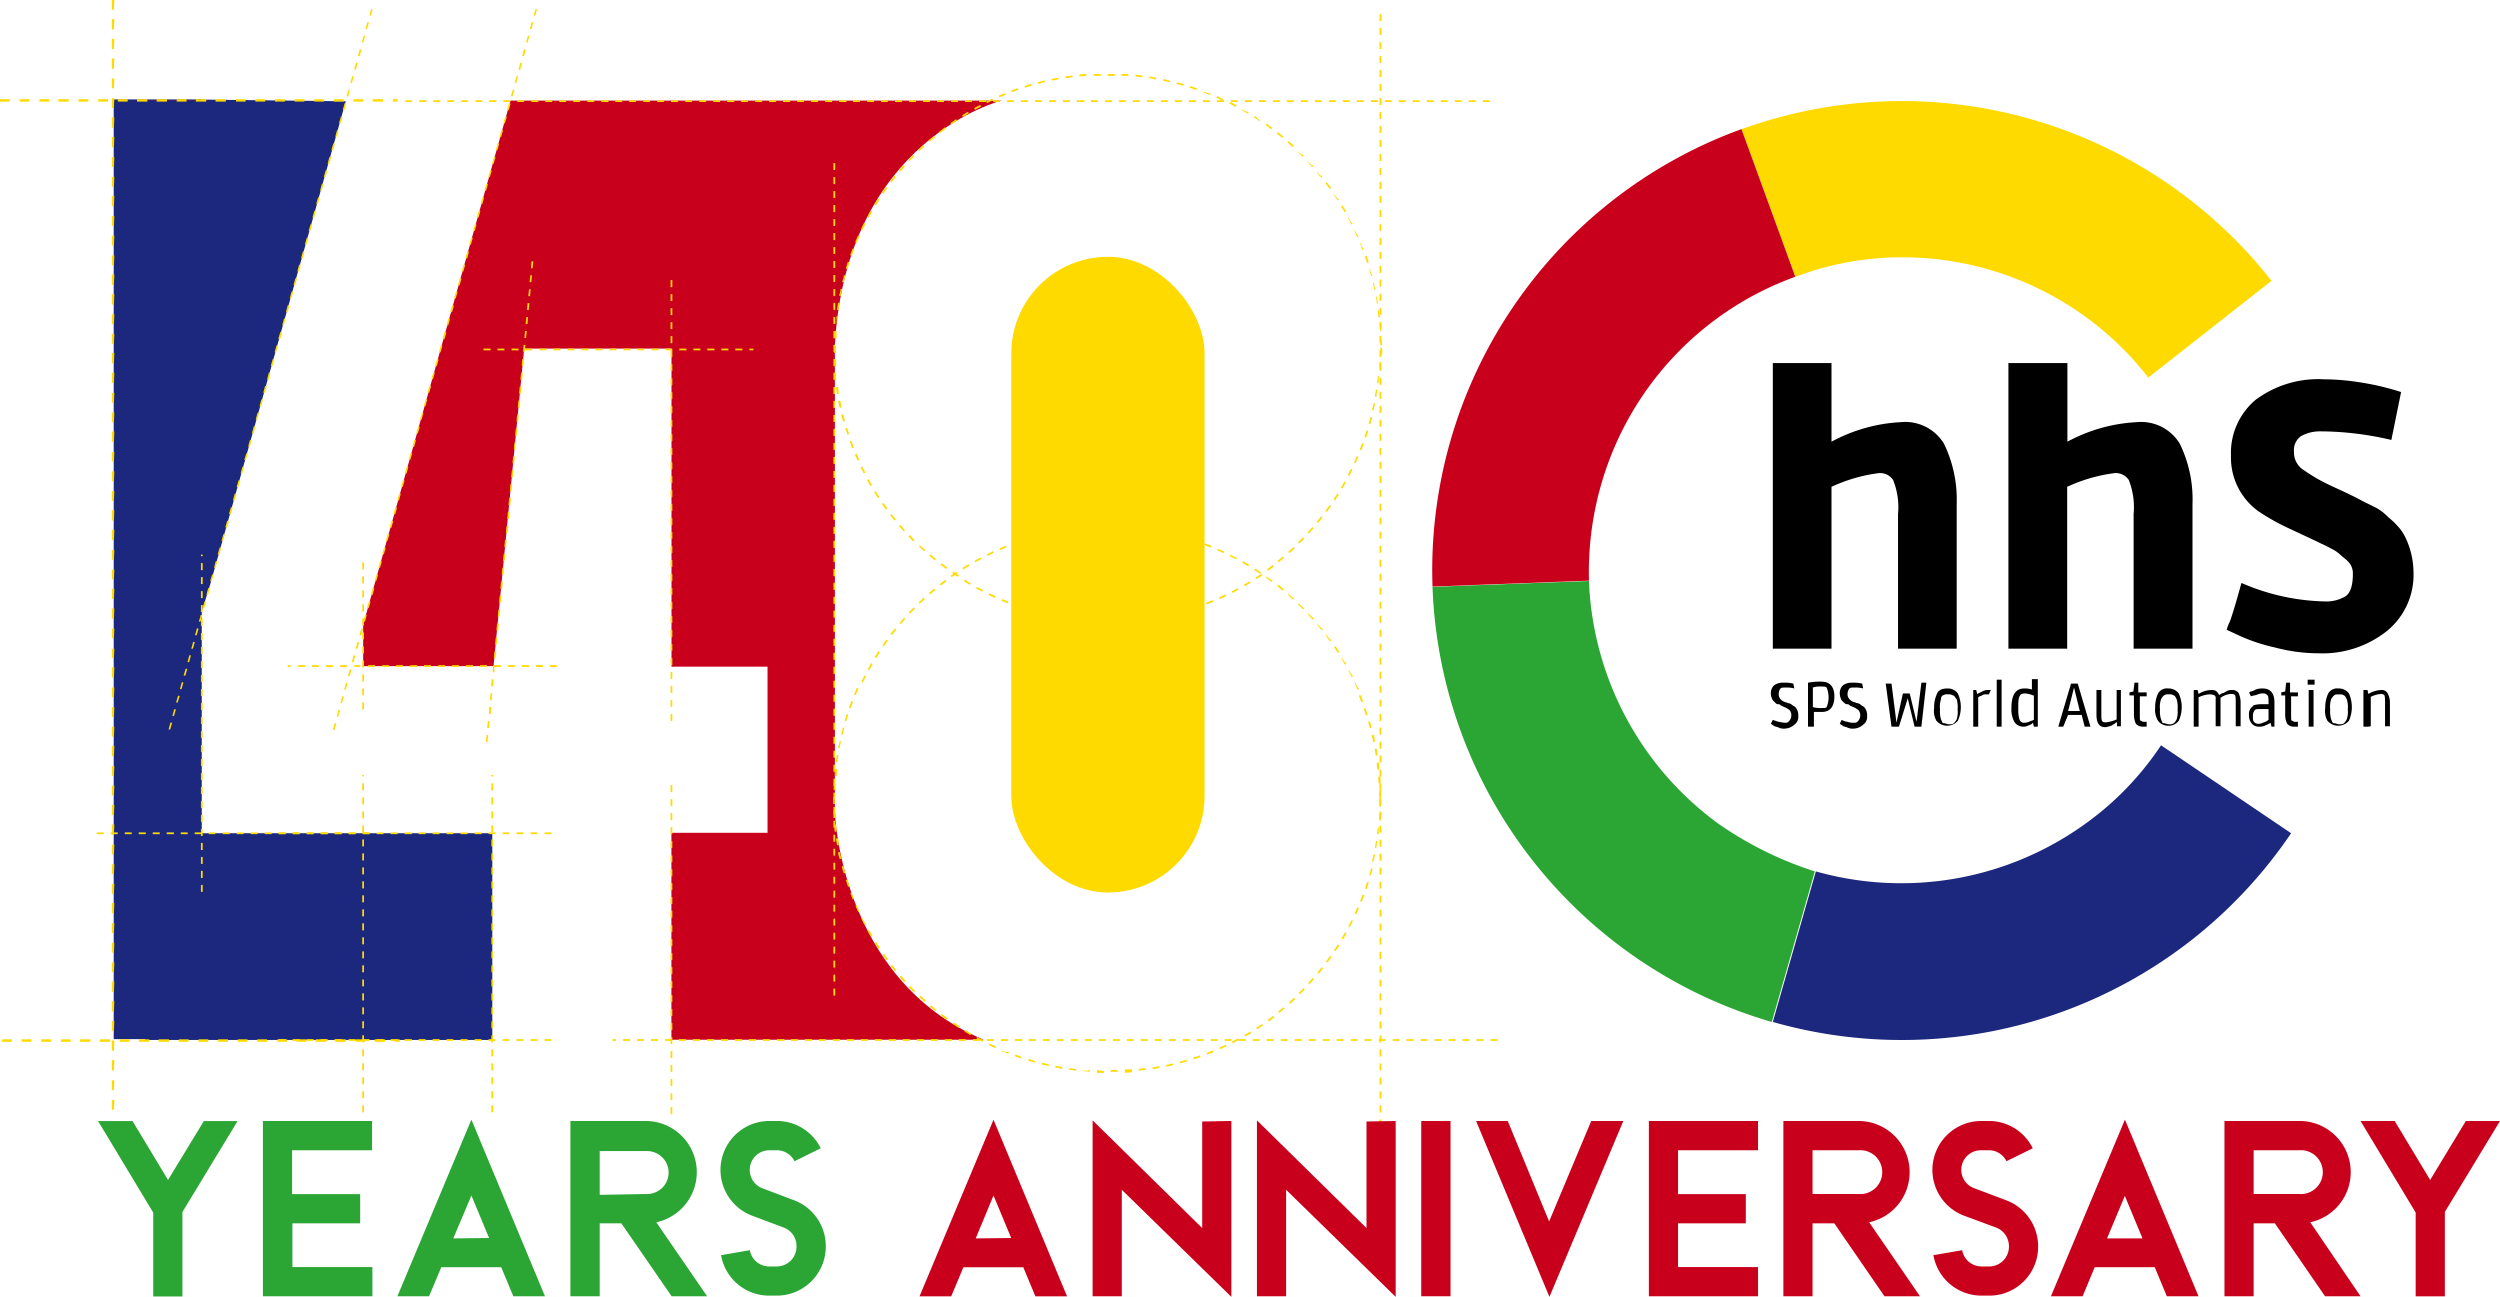 <svg id="Layer_1" data-name="Layer 1" xmlns="http://www.w3.org/2000/svg" viewBox="0 0 241.62 125.38"><defs><style>.cls-1{fill:#ffda00;}.cls-2{fill:#1c287e;}.cls-3{fill:#2ba534;}.cls-4{fill:#c9001b;}</style></defs><title>40 Years Anniversary Logo</title><path class="cls-1" d="M338,147.18a30.11,30.11,0,0,1,23.82,11.62l11.91-9.35A45.45,45.45,0,0,0,322.5,134.8l5.2,14.27A28.87,28.87,0,0,1,338,147.18Z" transform="translate(-154.19 -122.31)"/><path class="cls-2" d="M363.05,194.34a29.16,29.16,0,0,1-7.28,7.56,30.4,30.4,0,0,1-26.08,4.63l-4.16,14.55a45.41,45.41,0,0,0,50.09-18.24Z" transform="translate(-154.19 -122.31)"/><path class="cls-3" d="M320.24,201.9a30.49,30.49,0,0,1-12.48-23.44l-15.12.57a45.49,45.49,0,0,0,32.79,42.05l4.16-14.55A34.84,34.84,0,0,1,320.24,201.9Z" transform="translate(-154.19 -122.31)"/><path class="cls-4" d="M309.27,168.06a30.17,30.17,0,0,1,18.43-19l-5.2-14.27A45.36,45.36,0,0,0,292.64,179l15.12-.57A30.71,30.71,0,0,1,309.27,168.06Z" transform="translate(-154.19 -122.31)"/><path d="M325.53,185v-27.6h5.67V165a15.75,15.75,0,0,1,6.71-1.89,4.38,4.38,0,0,1,4.16,2.08,12.38,12.38,0,0,1,1.23,5.86V185h-5.67V172a7,7,0,0,0-.48-3.31,1.52,1.52,0,0,0-1.32-.66,15.44,15.44,0,0,0-4.63,1.33V185Z" transform="translate(-154.19 -122.31)"/><path d="M348.3,185v-27.6H354V165a15.75,15.75,0,0,1,6.71-1.89,4.37,4.37,0,0,1,4.15,2.08,12.26,12.26,0,0,1,1.23,5.86V185H360.4V172a7.22,7.22,0,0,0-.47-3.31,1.54,1.54,0,0,0-1.32-.66,15.44,15.44,0,0,0-4.63,1.33V185Z" transform="translate(-154.19 -122.31)"/><path d="M378.45,164a3.77,3.77,0,0,0-1.89.47,1.67,1.67,0,0,0-.66,1.51,2,2,0,0,0,1,1.8,15.69,15.69,0,0,0,2.07,1.23c.76.38,1.42.66,2,.94s1,.48,1.32.66.76.38,1.33.67a4.36,4.36,0,0,1,1.22.85c.29.28.67.56,1,.94a4.55,4.55,0,0,1,.85,1.23,7.93,7.93,0,0,1,.76,3.31,7,7,0,0,1-2.55,5.67,10,10,0,0,1-6.62,2.17,16.4,16.4,0,0,1-4.25-.57,16.83,16.83,0,0,1-3.4-1.13l-1.23-.57a3.4,3.4,0,0,1,.28-.75c.19-.47.57-1.7,1.14-3.78a21.19,21.19,0,0,0,8.22,1.79,3.63,3.63,0,0,0,1.79-.47c.48-.28.76-1,.76-2.17a1.64,1.64,0,0,0-.47-1.23c-.29-.29-.57-.47-.76-.66a3.28,3.28,0,0,0-.85-.57,8.17,8.17,0,0,0-.94-.47c-.57-.29-1.61-.76-3-1.42a20.58,20.58,0,0,1-3.21-1.8,6.39,6.39,0,0,1-2.55-5.29,6.69,6.69,0,0,1,2.36-5.39,10.08,10.08,0,0,1,6.62-2,22.31,22.31,0,0,1,3.4.28,25.26,25.26,0,0,1,4.06.95l-.94,4.63A30.3,30.3,0,0,0,378.45,164Z" transform="translate(-154.19 -122.31)"/><path d="M325.34,192.26l.19-.38a3.6,3.6,0,0,0,1.13.28c.19,0,.29,0,.38-.09s.28-.29.28-.66a.77.77,0,0,0-.18-.48,2.25,2.25,0,0,0-.48-.28c-.19-.09-.28-.09-.38-.19s-.18-.09-.28-.09-.19-.1-.28-.19l-.19-.19a1.32,1.32,0,0,1-.19-.66,1.07,1.07,0,0,1,.28-.76,1.42,1.42,0,0,1,.95-.28,3.33,3.33,0,0,1,.94.09l.1.47a2.77,2.77,0,0,0-.85-.09c-.29,0-.38,0-.48.09s-.18.29-.18.57a.72.72,0,0,0,.18.47,1,1,0,0,0,.48.29c.09,0,.19.09.28.09s.28.1.38.19.19.1.28.19a1.15,1.15,0,0,1,.29.85.93.93,0,0,1-.38.85,1.45,1.45,0,0,1-.95.38,1.1,1.1,0,0,1-.56-.1c-.19-.09-.38-.09-.48-.18Z" transform="translate(-154.19 -122.31)"/><path d="M329.4,192.54h-.47v-4.25a6.33,6.33,0,0,1,1.32-.1c.76,0,1.23.47,1.23,1.42s-.38,1.51-1.23,1.51h-.75v1.42Zm0-1.89a2.77,2.77,0,0,0,.85.09c.29,0,.38,0,.48-.09a2.45,2.45,0,0,0,0-1.89c-.1-.1-.29-.1-.57-.1a2,2,0,0,0-.76.1Z" transform="translate(-154.19 -122.31)"/><path d="M332,192.26l.18-.38a1.42,1.42,0,0,0,.57.19,1.47,1.47,0,0,0,.57.09c.19,0,.28,0,.38-.09s.28-.29.28-.66a.73.73,0,0,0-.19-.48,1.93,1.93,0,0,0-.47-.28c-.19-.09-.29-.09-.38-.19s-.19-.09-.28-.09-.19-.1-.29-.19l-.19-.19a1.43,1.43,0,0,1-.18-.66,1.07,1.07,0,0,1,.28-.76,1.41,1.41,0,0,1,.94-.28,3.37,3.37,0,0,1,.95.09l.09.47a2.71,2.71,0,0,0-.85-.09c-.28,0-.38,0-.47.09s-.19.29-.19.57a.73.73,0,0,0,.19.47,1,1,0,0,0,.47.29c.1,0,.19.09.29.09s.28.1.37.19.19.1.29.19a1.15,1.15,0,0,1,.28.85.91.91,0,0,1-.38.85,1.42,1.42,0,0,1-.94.38,1.15,1.15,0,0,1-.57-.1c-.19-.09-.38-.09-.47-.18Z" transform="translate(-154.19 -122.31)"/><path d="M338.1,189.33h.66l.66,2.74h0l.47-3.78h.48l-.48,4.25h-.66l-.66-2.74h0l-.85,2.74H337l-.56-4.16H337l.48,3.78h0Z" transform="translate(-154.19 -122.31)"/><path d="M341.12,190.74a3.1,3.1,0,0,1,.29-1.41c.18-.38.56-.48,1-.48a1.18,1.18,0,0,1,1,.48,3.15,3.15,0,0,1,0,2.64,1.36,1.36,0,0,1-2.07,0A1.92,1.92,0,0,1,341.12,190.74Zm1.8-1.22a.69.69,0,0,0-.47-.1.7.7,0,0,0-.48.1c-.09,0-.19.18-.19.37a2.52,2.52,0,0,0-.09,1,2.72,2.72,0,0,0,.09.94c.1.19.1.38.29.38s.28.1.47.1.38,0,.47-.1a1.25,1.25,0,0,0,.29-.38,2.46,2.46,0,0,0,.09-.94,2.82,2.82,0,0,0-.09-1C343.11,189.7,343.11,189.52,342.92,189.52Z" transform="translate(-154.19 -122.31)"/><path d="M346.41,189.42h-.28a.56.56,0,0,0-.38.1c-.19.09-.28.09-.37.18v2.84h-.48V189h.29l.09.38h0l.57-.28a1,1,0,0,1,.47-.1h.28Z" transform="translate(-154.19 -122.31)"/><path d="M347.64,192.54h-.47V188h.47Z" transform="translate(-154.19 -122.31)"/><path d="M351.14,188v4.54h-.38l-.09-.38h0l-.1.1c-.09.09-.19.09-.38.19a1,1,0,0,1-.47.09,1,1,0,0,1-.85-.47,2.53,2.53,0,0,1-.28-1.33c0-1.22.38-1.89,1.23-1.89a2.18,2.18,0,0,1,.75.1v-1h.57Zm-.47,1.52a2.18,2.18,0,0,0-.76-.19c-.28,0-.47.09-.47.19-.19.18-.19.66-.19,1.32s.09,1.13.28,1.23a.37.37,0,0,0,.29.09,1.08,1.08,0,0,0,.47-.09c.19-.1.28-.1.47-.19v-2.36Z" transform="translate(-154.19 -122.31)"/><path d="M353.6,192.54h-.48l1.23-4.16H355l1.23,4.16h-.56l-.29-1.13h-1.32Zm1.6-1.51-.56-2.27h0l-.57,2.27Z" transform="translate(-154.19 -122.31)"/><path d="M358.7,189h.47v3.5h-.38v-.38h0a.27.27,0,0,0-.18.1c-.1.09-.19.09-.29.19a2.45,2.45,0,0,1-.66.18c-.57,0-.85-.37-.85-1.22V189h.47v2.18c0,.47,0,.75.1.85s.19.09.38.09a3.37,3.37,0,0,0,1-.28V189Z" transform="translate(-154.19 -122.31)"/><path d="M361,189.23h.66v.38H361v1.8c0,.37,0,.56.09.56s.1.1.29.1h.28v.47h-.38a.85.85,0,0,1-.66-.28,2.13,2.13,0,0,1-.19-.95v-1.79H360v-.29l.38-.09.1-.85h.37v.94Z" transform="translate(-154.19 -122.31)"/><path d="M362.48,190.74a3.25,3.25,0,0,1,.28-1.41,1,1,0,0,1,1-.48,1.2,1.2,0,0,1,1,.48,3.15,3.15,0,0,1,0,2.64,1.2,1.2,0,0,1-1,.48,1.21,1.21,0,0,1-1-.48A2,2,0,0,1,362.48,190.74Zm1.8-1.22a.7.7,0,0,0-.48-.1.68.68,0,0,0-.47.1,1.18,1.18,0,0,0-.28.37,2.28,2.28,0,0,0-.1,1,2.47,2.47,0,0,0,.1.94c.09.19.09.38.28.38s.28.1.47.1a.7.7,0,0,0,.48-.1,1.24,1.24,0,0,0,.28-.38,2.46,2.46,0,0,0,.09-.94,2.82,2.82,0,0,0-.09-1C364.47,189.7,364.37,189.52,364.28,189.52Z" transform="translate(-154.19 -122.31)"/><path d="M367.68,189.42a3,3,0,0,0-1,.28v2.84h-.47V189h.37l.1.38h0a2.32,2.32,0,0,1,1.23-.38.8.8,0,0,1,.47.1,1.24,1.24,0,0,1,.28.38c.19-.1.29-.19.38-.19s.19-.1.38-.19a.8.8,0,0,1,.47-.1.72.72,0,0,1,.66.29,2.25,2.25,0,0,1,.19.94v2.27h-.47v-2.17c0-.48,0-.76-.09-.85s-.19-.1-.38-.1a1.78,1.78,0,0,0-1,.38v2.74h-.47V189.8a.32.32,0,0,0-.1-.28A1.2,1.2,0,0,0,367.68,189.42Z" transform="translate(-154.19 -122.31)"/><path d="M372.78,190.37h.66c0-.48,0-.76-.09-.85a.49.49,0,0,0-.38-.19,1.26,1.26,0,0,0-.57.09c-.19.1-.47.1-.66.19l-.19-.38c.1,0,.1-.09.19-.09a1.57,1.57,0,0,0,.47-.19,1.81,1.81,0,0,1,.67-.1c.75,0,1.13.48,1.13,1.33v2.36h-.28l-.1-.38h0a.31.31,0,0,1-.19.1c-.09.09-.19.09-.37.19a1.26,1.26,0,0,1-.57.09.84.84,0,0,1-.66-.28,1.17,1.17,0,0,1-.29-.85.92.92,0,0,1,.38-.85C371.93,190.46,372.31,190.37,372.78,190.37Zm.66.47h-.75c-.38,0-.48,0-.57.09a.85.85,0,0,0-.19.57c0,.28,0,.47.1.57a.48.48,0,0,0,.37.19.84.84,0,0,0,.48-.1,1.47,1.47,0,0,0,.56-.28Z" transform="translate(-154.19 -122.31)"/><path d="M375.62,189.23h.66v.38h-.66v1.8c0,.37,0,.56.09.56s.1.1.28.1h.29v.47h-.38a.85.85,0,0,1-.66-.28,2,2,0,0,1-.19-.95v-1.79h-.38v-.29l.38-.09.09-.85h.38v.94Z" transform="translate(-154.19 -122.31)"/><path d="M377.89,188.48h-.67V188h.67Zm-.1,4.06h-.47V189h.47Z" transform="translate(-154.19 -122.31)"/><path d="M378.92,190.74a3.1,3.1,0,0,1,.29-1.41,1,1,0,0,1,1-.48,1.21,1.21,0,0,1,1,.48,3.25,3.25,0,0,1,0,2.64,1.37,1.37,0,0,1-2.08,0A1.92,1.92,0,0,1,378.92,190.74Zm1.8-1.22c-.09-.1-.28-.1-.47-.1s-.38,0-.47.1a1.19,1.19,0,0,0-.29.37,2.52,2.52,0,0,0-.09,1,2.72,2.72,0,0,0,.09.94c.1.19.1.38.29.38s.28.1.47.1.38,0,.47-.1a1.24,1.24,0,0,0,.28-.38,2.23,2.23,0,0,0,.1-.94,2.55,2.55,0,0,0-.1-1C380.91,189.7,380.81,189.52,380.72,189.52Z" transform="translate(-154.19 -122.31)"/><path d="M383.08,192.54h-.47V189H383l.09.38h0a2.62,2.62,0,0,1,1.23-.38.63.63,0,0,1,.66.38,1.81,1.81,0,0,1,.19.85v2.27h-.47v-2.17c0-.48,0-.76-.09-.85a.35.35,0,0,0-.29-.1,2.62,2.62,0,0,0-1,.28v2.84Z" transform="translate(-154.19 -122.31)"/><path class="cls-4" d="M201.89,186.69h-12.6v-4l14.24-50.66H251s-15,3.71-16.12,23.61v45.16s.46,16.15,14.38,22H219.08v-20h9.29V186.74h-9.28V156H204.85Z" transform="translate(-154.19 -122.31)"/><rect class="cls-2" x="14.04" y="80.53" width="33.54" height="19.98"/><rect class="cls-1" x="97.74" y="24.82" width="18.68" height="61.44" rx="9.34"/><rect class="cls-2" x="10.99" y="9.61" width="8.51" height="90.82"/><polygon class="cls-2" points="33.42 9.79 20.32 56.47 18.94 60.89 15.38 51.35 18.7 35.67 19.13 9.62 33.42 9.79"/><rect class="cls-4" x="14.04" y="9.74" width="6.27" height="0.02"/><path class="cls-1" d="M192.63,132.13h-.47v-.23h.47Zm-1.42,0h-1v-.23h1Zm-1.9,0h-.95v-.23h.95Zm-1.9,0h-.95v-.23h.95Zm-1.9,0h-.95v-.23h.95Zm-1.9,0h-.94v-.23h.94Zm-1.89,0h-.95v-.23h.95Zm-1.9,0h-.95v-.23h.95Zm-1.9,0H177v-.23h.95Zm-1.9,0h-1v-.23h1Zm-1.9,0h-1v-.23h1Zm-1.9,0h-.95v-.23h.95Zm-1.89,0h-1v-.23h1Zm-1.9,0h-1v-.23h1Zm-1.9,0h-.95v-.23h.95Zm-1.9,0h-.95v-.23h.95Zm-1.9,0h-.95v-.23h.95Zm-1.9,0h-1v-.23h1Zm-1.89,0H158v-.23h.95Zm-1.9,0h-.95v-.23H157Zm-1.9,0h-.95v-.23h.95Z" transform="translate(-154.19 -122.31)"/><path class="cls-1" d="M192.82,223h-.47v-.24h.47Zm-1.42,0h-1v-.24h1Zm-1.9,0h-.94v-.24h.94Zm-1.89,0h-1v-.24h1Zm-1.9,0h-1v-.24h1Zm-1.9,0h-.95v-.24h.95Zm-1.9,0H181v-.24h.95Zm-1.9,0h-.95v-.24H180Zm-1.9,0h-.94v-.24h.94Zm-1.89,0h-.95v-.24h.95Zm-1.9,0h-.95v-.24h.95Zm-1.9,0h-.95v-.24h.95Zm-1.9,0h-1v-.24h1Zm-1.9,0h-1v-.24h1Zm-1.89,0h-.95v-.24h.95Zm-1.9,0h-1v-.24h1Zm-1.9,0h-1v-.24h1Zm-1.9,0h-.95v-.24H161Zm-1.9,0h-.95v-.24h.95Zm-1.9,0h-.95v-.24h.95Zm-1.9,0h-.94v-.24h.94Z" transform="translate(-154.19 -122.31)"/><path class="cls-1" d="M165.2,229.57H165v-.95h.24Zm0-1.9H165v-.95h.24Zm0-1.9H165v-1h.24Zm0-1.9H165v-1h.24Zm0-1.9H165V221h.24Zm0-1.89H165v-1h.24Zm0-1.9H165v-1h.24Zm0-1.9H165v-.95h.24Zm0-1.9H165v-.95h.24Zm0-1.9H165v-.95h.24Zm0-1.9H165v-1h.24Zm0-1.89H165v-.95h.24Zm0-1.9H165v-.95h.24Zm0-1.9H165v-.95h.24Zm0-1.9H165v-1h.24Zm0-1.9H165v-1h.24Zm0-1.9H165v-.95h.24Zm0-1.9H165v-.94h.24Zm0-1.89H165v-1h.24Zm0-1.9H165v-.95h.24Zm0-1.9H165v-.95h.24Zm0-1.9H165v-.95h.24Zm0-1.9H165v-1h.24Zm0-1.89H165V185h.24Zm0-1.9H165v-.95h.24Zm0-1.9H165v-1h.24Zm0-1.9H165v-1h.24Zm0-1.9H165v-.95h.24Zm0-1.9H165v-.95h.24Zm0-1.89H165v-1h.24Zm0-1.9H165v-1h.24Zm0-1.9H165v-.95h.24Zm0-1.9H165v-.95h.24Zm0-1.9H165V166h.24Zm0-1.9H165v-1h.24Zm0-1.89H165v-.95h.24Zm0-1.9H165v-.95h.24Zm0-1.9H165v-1h.24Zm0-1.9H165v-1h.24Zm0-1.9H165v-.95h.24Zm0-1.9H165v-.95h.24Zm0-1.89H165v-1h.24Zm0-1.9H165v-1h.24Zm0-1.9H165V147h.24Zm0-1.9H165v-.95h.24Zm0-1.9H165v-.95h.24Zm0-1.9H165v-1h.24Zm0-1.89H165v-.95h.24Zm0-1.9H165v-.95h.24Zm0-1.9H165v-1h.24Zm0-1.9H165v-1h.24Zm0-1.9H165v-.95h.24Zm0-1.9H165v-.95h.24Zm0-1.89H165v-1h.24Zm0-1.9H165v-1h.24Zm0-1.9H165v-1h.24Zm0-1.9H165v-1h.24Z" transform="translate(-154.19 -122.31)"/><path class="cls-1" d="M219,149.38v.69h.17v-.69Zm0,1.36v.67h.17v-.67Zm0,1.35v.68h.17v-.68Zm0,1.36v.67h.17v-.67Zm0,1.34v.69h.17v-.69Zm0,1.36v.67h.17v-.67Zm0,1.35v.67h.17v-.67Zm0,1.36v.67h.17v-.67Zm0,1.34v.68h.17v-.68Zm0,1.36v.67h.17v-.67Zm0,1.35v.67h.17v-.67Zm0,1.36v.67h.17v-.67Zm0,1.34v.68h.17v-.68Zm0,1.36v.68h.17V167Zm0,1.35V169h.17v-.67Zm0,1.36v.67h.17v-.67Zm0,1.34v.68h.17V171Zm0,1.36v.68h.17v-.68Zm0,1.35v.67h.17v-.67Zm0,1.36v.67h.17v-.67Zm0,1.34v.68h.17v-.68Zm0,1.35v.69h.17v-.69Zm0,1.36v.67h.17v-.67Zm0,1.35v.68h.17v-.68Zm0,1.35v.68h.17v-.68Zm0,1.35v.69h.17v-.69Zm0,1.36v.67h.17v-.67Zm0,1.35v.68h.17v-.68Zm0,1.36v.67h.17v-.67Zm0,1.34v.69h.17v-.69Zm0,1.36v.67h.17V190Zm0,1.35V192h.17v-.68Z" transform="translate(-154.19 -122.31)"/><path class="cls-1" d="M219,198.19v.68h.17v-.68Zm0,1.36v.67h.17v-.67Zm0,1.34v.69h.17v-.69Zm0,1.36v.68h.17v-.68Zm0,1.35v.67h.17v-.67Zm0,1.36v.67h.17V205Zm0,1.34V207h.17v-.68Zm0,1.36v.68h.17v-.68Zm0,1.35v.67h.17V209Zm0,1.36V211h.17v-.67Zm0,1.35v.67h.17v-.67Zm0,1.35v.68h.17v-.68Zm0,1.35v.67h.17v-.67Zm0,1.36v.67h.17v-.67Zm0,1.35v.67h.17v-.67Zm0,1.35v.68h.17v-.68Zm0,1.35v.67h.17v-.67Zm0,1.36v.67h.17v-.67Zm0,1.35v.67h.17v-.67Zm0,1.35v.68h.17v-.68Zm0,1.35v.67h.17v-.67Zm0,1.35v.68h.17v-.68Zm0,1.36v.67h.17V228Zm0,1.34V230h.17v-.69Z" transform="translate(-154.19 -122.31)"/><path class="cls-1" d="M213.4,222.74v.17h.33v-.17Zm1,0v.17h.68v-.17Zm1.36,0v.17h.67v-.17Zm1.35,0v.17h.68v-.17Zm1.35,0v.17h.68v-.17Zm1.35,0v.17h.68v-.17Zm1.36,0v.17h.67v-.17Zm1.35,0v.17h.68v-.17Zm1.35,0v.17h.68v-.17Zm1.35,0v.17h.68v-.17Zm1.36,0v.17h.67v-.17Zm1.35,0v.17h.67v-.17Zm1.35,0v.17H230v-.17Zm1.35,0v.17h.68v-.17Zm1.36,0v.17h.67v-.17Zm1.35,0v.17H234v-.17Zm1.35,0v.17h.68v-.17Zm1.35,0v.17h.68v-.17Zm1.36,0v.17h.67v-.17Zm1.35,0v.17h.67v-.17Zm1.35,0v.17h.68v-.17Zm1.35,0v.17h.68v-.17Zm1.36,0v.17h.67v-.17Zm1.35,0v.17h.67v-.17Zm1.35,0v.17h.68v-.17Zm1.35,0v.17h.68v-.17Zm1.35,0v.17h.68v-.17Zm1.36,0v.17h.67v-.17Zm1.35,0v.17h.68v-.17Zm1.35,0v.17H253v-.17Zm1.35,0v.17h.68v-.17Zm1.36,0v.17h.67v-.17Zm1.35,0v.17H257v-.17Zm1.35,0v.17h.68v-.17Zm1.35,0v.17h.68v-.17Zm1.36,0v.17h.67v-.17Zm1.35,0v.17h.68v-.17Zm1.35,0v.17h.68v-.17Zm1.35,0v.17h.68v-.17Zm1.36,0v.17h.67v-.17Zm1.35,0v.17h.68v-.17Zm1.35,0v.17h.68v-.17Zm1.35,0v.17h.67v-.17Zm1.36,0v.17h.67v-.17Zm1.35,0v.17h.67v-.17Zm1.35,0v.17h.68v-.17Zm1.35,0v.17h.68v-.17Zm1.36,0v.17h.67v-.17Zm1.35,0v.17h.67v-.17Zm1.35,0v.17H280v-.17Zm1.35,0v.17h.68v-.17Zm1.36,0v.17h.67v-.17Zm1.35,0v.17h.67v-.17Zm1.35,0v.17h.68v-.17Zm1.35,0v.17h.68v-.17Zm1.36,0v.17h.67v-.17Zm1.35,0v.17h.67v-.17Zm1.34,0v.17h.69v-.17Zm1.36,0v.17h.68v-.17Zm1.35,0v.17h.68v-.17Zm1.36,0v.17h.67v-.17Zm1.34,0v.17h.69v-.17Zm1.36,0v.17h.68v-.17Zm1.35,0v.17h.68v-.17Z" transform="translate(-154.19 -122.31)"/><path class="cls-1" d="M181.12,222.74v.17h.68v-.17Zm1.35,0v.17h.68v-.17Zm1.36,0v.17h.67v-.17Zm1.35,0v.17h.68v-.17Zm1.35,0v.17h.68v-.17Zm1.35,0v.17h.67v-.17Zm1.36,0v.17h.67v-.17Zm1.35,0v.17h.67v-.17Zm1.35,0v.17h.68v-.17Zm1.35,0v.17H194v-.17Zm1.36,0v.17h.67v-.17Zm1.35,0v.17h.67v-.17Zm1.35,0v.17H198v-.17Zm1.35,0v.17h.68v-.17Zm1.36,0v.17h.67v-.17Zm1.35,0v.17h.67v-.17Zm1.35,0v.17h.68v-.17Zm1.35,0v.17h.68v-.17Zm1.36,0v.17h.67v-.17Zm1.35,0v.17h.67v-.17Z" transform="translate(-154.19 -122.31)"/><path class="cls-1" d="M181.12,202.76v.17h.68v-.17Zm1.35,0v.17h.68v-.17Zm1.36,0v.17h.67v-.17Zm1.35,0v.17h.68v-.17Zm1.35,0v.17h.68v-.17Zm1.35,0v.17h.67v-.17Zm1.36,0v.17h.67v-.17Zm1.35,0v.17h.67v-.17Zm1.35,0v.17h.68v-.17Zm1.35,0v.17H194v-.17Zm1.36,0v.17h.67v-.17Zm1.35,0v.17h.67v-.17Zm1.35,0v.17H198v-.17Zm1.35,0v.17h.68v-.17Zm1.36,0v.17h.67v-.17Zm1.35,0v.17h.67v-.17Zm1.35,0v.17h.68v-.17Zm1.35,0v.17h.68v-.17Zm1.36,0v.17h.67v-.17Zm1.35,0v.17h.67v-.17Z" transform="translate(-154.19 -122.31)"/><path class="cls-1" d="M163.54,202.76v.17h.68v-.17Zm1.35,0v.17h.68v-.17Zm1.36,0v.17h.67v-.17Zm1.35,0v.17h.68v-.17Zm1.35,0v.17h.68v-.17Zm1.35,0v.17H171v-.17Zm1.36,0v.17h.67v-.17Zm1.35,0v.17h.67v-.17Zm1.35,0v.17H175v-.17Zm1.35,0v.17h.68v-.17Zm1.36,0v.17h.67v-.17Zm1.35,0v.17h.67v-.17Zm1.35,0v.17h.68v-.17Zm1.35,0v.17h.68v-.17Zm1.36,0v.17h.67v-.17Zm1.35,0v.17h.67v-.17Zm1.35,0v.17h.68v-.17Zm1.35,0v.17h.68v-.17Zm1.36,0v.17h.67v-.17Zm1.35,0v.17h.67v-.17Z" transform="translate(-154.19 -122.31)"/><path class="cls-1" d="M201.68,197.21v.14h.17v-.14Zm0,.82v.67h.17V198Zm0,1.35v.68h.17v-.68Zm0,1.35v.68h.17v-.68Zm0,1.35v.68h.17v-.68Zm0,1.36v.67h.17v-.67Zm0,1.35v.68h.17v-.68Zm0,1.35v.68h.17v-.68Zm0,1.35v.68h.17v-.68Zm0,1.36v.67h.17v-.67Zm0,1.35v.67h.17v-.67Zm0,1.35v.68h.17v-.68Zm0,1.35v.68h.17v-.68Zm0,1.36v.67h.17v-.67Zm0,1.35v.67h.17v-.67Zm0,1.35v.68h.17V217Zm0,1.35V219h.17v-.68Zm0,1.36v.67h.17v-.67Zm0,1.35v.67h.17V221Zm0,1.35v.68h.17v-.68Zm0,1.35v.68h.17v-.68Zm0,1.36v.67h.17v-.67Zm0,1.35v.67h.17v-.67Zm0,1.34v.69h.17v-.69Zm0,1.36v.68h.17v-.68Z" transform="translate(-154.19 -122.31)"/><path class="cls-1" d="M189.2,197.21v.14h.17v-.14Zm0,.82v.67h.17V198Zm0,1.35v.68h.17v-.68Zm0,1.35v.68h.17v-.68Zm0,1.35v.68h.17v-.68Zm0,1.36v.67h.17v-.67Zm0,1.35v.68h.17v-.68Zm0,1.35v.68h.17v-.68Zm0,1.35v.68h.17v-.68Zm0,1.36v.67h.17v-.67Zm0,1.35v.67h.17v-.67Zm0,1.35v.68h.17v-.68Zm0,1.35v.68h.17v-.68Zm0,1.36v.67h.17v-.67Zm0,1.35v.67h.17v-.67Zm0,1.35v.68h.17V217Zm0,1.35V219h.17v-.68Zm0,1.36v.67h.17v-.67Zm0,1.35v.67h.17V221Zm0,1.35v.68h.17v-.68Zm0,1.35v.68h.17v-.68Zm0,1.36v.67h.17v-.67Zm0,1.35v.67h.17v-.67Zm0,1.34v.69h.17v-.69Zm0,1.36v.68h.17v-.68Z" transform="translate(-154.19 -122.31)"/><path class="cls-1" d="M173.61,175.92v.14h.17v-.14Zm0,.81v.68h.17v-.68Zm0,1.35v.68h.17v-.68Zm0,1.36v.67h.17v-.67Zm0,1.35v.68h.17v-.68Zm0,1.35v.68h.17v-.68Zm0,1.35v.68h.17v-.68Zm0,1.36v.67h.17v-.67Zm0,1.35v.67h.17v-.67Zm0,1.35v.68h.17v-.68Zm0,1.35v.68h.17v-.68Zm0,1.36v.67h.17v-.67Zm0,1.35v.67h.17v-.67Zm0,1.35v.68h.17V193Zm0,1.35V195h.17v-.68Zm0,1.36v.67h.17v-.67Zm0,1.35v.67h.17V197Zm0,1.35v.68h.17v-.68Zm0,1.35v.68h.17v-.68Zm0,1.36v.67h.17v-.67Zm0,1.35v.67h.17v-.67Zm0,1.35v.68h.17v-.68Zm0,1.35v.68h.17v-.68Zm0,1.35v.68h.17v-.68Zm0,1.36v.67h.17v-.67Z" transform="translate(-154.19 -122.31)"/><path class="cls-1" d="M205.56,147.57l-.05.67h.16l.06-.67Zm-.12,1.35-.07.66.17,0,.07-.67Zm-.12,1.34-.07.67.17,0,.06-.67Zm-.14,1.34-.06.68.17,0,.07-.68Zm-.12,1.35-.07.68.18,0,.05-.68Zm-.13,1.35-.06.67.16,0,.07-.67Zm-.13,1.35-.06.67h.17l.06-.67Zm-.13,1.35-.06.67h.17l.06-.67Zm-.12,1.33-.07.68.17,0,.07-.68Zm-.13,1.35-.06.68h.16l.07-.67Zm-.13,1.35-.06.67.17,0,.06-.67Zm-.12,1.35-.07.67.17,0,.06-.67Zm-.13,1.35-.07.67h.17l.07-.67Zm-.13,1.34-.06.68H204l0-.68Zm-.13,1.35-.06.67h.16l.07-.67Zm-.12,1.34-.07.67.17,0,.07-.67Zm-.14,1.35-.05.67.16,0,.06-.67Zm-.12,1.34-.07.68.17,0,.07-.68Zm-.13,1.35-.06.68.16,0,.07-.68Zm-.13,1.35-.06.67h.17l.06-.67ZM203,174.5l-.07.67h.17l.06-.67Zm-.13,1.34-.07.67.17,0,.07-.67Zm-.13,1.34-.06.68.17,0,.06-.68Zm-.13,1.35-.06.68.17,0,.06-.68Zm-.12,1.35-.07.67.17,0,.07-.67Zm-.14,1.35-.05.67h.16l.07-.66Zm-.12,1.35-.07.67h.18l.06-.67Zm-.13,1.34-.06.68h.16l.07-.68Zm-.12,1.34-.07.68h.17l.07-.67Zm-.12,1.35h0l-.06.67.17,0,0-.53v-.14Zm-.14,1.35-.07.67.17,0,.07-.67Zm-.12,1.35-.07.67.17,0,.06-.68Zm-.14,1.34,0,.68h.16l.06-.68Zm-.12,1.35-.07.67h.17l.07-.67Zm-.13,1.35-.06.66.16,0,.07-.67Z" transform="translate(-154.19 -122.31)"/><path class="cls-1" d="M200.92,156v.17h.68V156Zm1.35,0v.17h.67V156Zm1.36,0v.17h.67V156Zm1.35,0v.17h.67V156Zm1.35,0v.17H207V156Zm1.35,0v.17h.67V156Zm1.36,0v.17h.67V156Zm1.35,0v.17h.67V156Zm1.34,0v.17h.69V156Zm1.36,0v.17h.67V156Zm1.35,0v.17h.68V156Zm1.36,0v.17h.67V156Zm1.34,0v.17h.69V156Zm1.36,0v.17h.67V156Zm1.35,0v.17h.68V156Zm1.36,0v.17h.67V156Zm1.34,0v.17h.69V156Zm1.36,0v.17h.68V156Zm1.35,0v.17h.68V156Zm1.36,0v.17H227V156Z" transform="translate(-154.19 -122.31)"/><path class="cls-1" d="M182,186.6v.17h.28v-.17Zm1,0v.17h.68v-.17Zm1.35,0v.17H185v-.17Zm1.36,0v.17h.67v-.17Zm1.35,0v.17h.67v-.17Zm1.36,0v.17H189v-.17Zm1.34,0v.17h.68v-.17Zm1.36,0v.17h.67v-.17Zm1.35,0v.17h.67v-.17Zm1.36,0v.17h.67v-.17Zm1.34,0v.17h.68v-.17Zm1.36,0v.17h.67v-.17Zm1.35,0v.17h.67v-.17Zm1.35,0v.17h.68v-.17Zm1.35,0v.17h.68v-.17Zm1.35,0v.17h.68v-.17Zm1.36,0v.17h.67v-.17Zm1.35,0v.17h.68v-.17Zm1.35,0v.17h.68v-.17Zm1.35,0v.17H208v-.17Z" transform="translate(-154.19 -122.31)"/><path class="cls-1" d="M189.2,176.67v.68h.17v-.68Zm0,1.35v.68h.17V178Zm0,1.36v.67h.17v-.67Zm0,1.34v.69h.17v-.69Zm0,1.36v.68h.17v-.68Zm0,1.35v.68h.17v-.68Zm0,1.36v.67h.17v-.67Zm0,1.35v.68h.17v-.68Zm0,1.35v.68h.17v-.68Zm0,1.35v.68h.17v-.68Zm0,1.36v.67h.17v-.67Z" transform="translate(-154.19 -122.31)"/><path class="cls-1" d="M205.93,123.2l-.17.61.16,0,.18-.62Zm-.36,1.26-.18.65.16,0,.19-.65Zm-.36,1.31-.18.64.16,0,.18-.65Zm-.37,1.3-.18.64.16.05.19-.64Zm-.36,1.3-.18.64.16.05.18-.64Zm-.37,1.3-.18.65.16,0,.18-.64Zm-.36,1.3-.19.65.17,0,.18-.65Zm-.37,1.3-.18.65.16.05.18-.65Zm-.36,1.31-.19.65.16,0,.19-.65Zm-.37,1.3-.18.65.16,0,.18-.64Zm-.37,1.3-.18.65.16,0,.19-.64Zm-.36,1.3-.18.66.16,0,.18-.64Zm-.37,1.3-.18.66.16,0,.19-.65Zm-.36,1.3-.18.66.16,0,.18-.65Zm-.37,1.31-.18.65.16,0,.18-.65Zm-.36,1.3-.19.65.17,0,.18-.64Zm-.37,1.3-.18.65.16,0,.18-.64Zm-.36,1.3-.19.66.16,0,.19-.65Zm-.37,1.3-.18.66.16.05.18-.66Zm-.37,1.3-.18.66.16,0,.19-.66Zm-.36,1.31-.18.65.16.05.18-.66Zm-.37,1.3-.19.65.17,0,.18-.65Zm-.37,1.3-.18.65.17.05.18-.65Zm-.37,1.3-.18.66.17,0,.18-.65Zm-.36,1.3-.19.66.17.05.19-.66Zm-.37,1.3-.18.66.16,0,.18-.66Zm-.36,1.31-.19.65.16.05.19-.66Zm-.37,1.3-.18.65.16,0,.18-.65Zm-.37,1.31-.18.65.16,0,.19-.65Zm-.36,1.3-.18.65.16,0,.18-.65Zm-.37,1.3-.18.65.16,0,.18-.66Zm-.36,1.3-.18.65.16.05.18-.66Zm-.37,1.31-.18.64.16.05.18-.66Zm-.36,1.3-.19.64.16,0,.19-.65Zm-.37,1.3-.18.65.16,0,.18-.65Zm-.36,1.3-.19.65.16,0,.19-.65Zm-.37,1.3-.18.65.16,0,.18-.65Zm-.37,1.3-.18.65.16.05.19-.65Zm-.36,1.31-.18.64.16.05.18-.65Zm-.37,1.3-.18.64.16,0,.18-.64Zm-.36,1.3-.19.65.17,0,.18-.64Zm-.37,1.3-.18.65.16,0,.18-.64Zm-.36,1.3-.19.65.16,0,.19-.65Zm-.37,1.3-.18.65.16.05.18-.65Zm-.36,1.31-.19.64.16,0,.19-.65Zm-.37,1.3-.11.37-.07.28h.07l.09,0,.18-.64Zm-.37,1.3-.18.66.16,0,.19-.64Zm-.37,1.3-.18.66.17,0,.18-.64Zm-.37,1.3-.18.66.17,0,.18-.65ZM188,187l-.19.66.17,0,.19-.65Zm-.37,1.31-.18.65.16,0,.18-.65Zm-.36,1.3-.19.65.16,0,.19-.64Zm-.37,1.3-.18.65.16,0,.18-.64Zm-.37,1.3-.18.66.16,0,.19-.65Z" transform="translate(-154.19 -122.31)"/><path class="cls-1" d="M190.05,123.2l-.17.61.16,0,.17-.62Zm-.36,1.26-.18.65.16,0,.19-.65Zm-.36,1.31-.18.64.16,0,.18-.65Zm-.37,1.3-.18.64.16.05.19-.64Zm-.36,1.3-.18.64.16.05.18-.64Zm-.37,1.3-.18.65.16,0,.18-.64Zm-.36,1.3-.19.65.17,0L188,131Zm-.37,1.3-.18.65.16.05.18-.65Zm-.36,1.31-.19.65.16,0,.19-.65Zm-.37,1.3-.18.65.16,0,.18-.64Zm-.37,1.3-.19.65.17,0,.19-.64Zm-.37,1.3-.18.66.17,0,.18-.64Zm-.37,1.3-.18.66.17,0,.19-.65Zm-.36,1.3-.18.66.16,0,.19-.65Zm-.37,1.31-.18.65.16,0,.18-.65Zm-.36,1.3-.19.65.17,0,.18-.64Zm-.37,1.3-.18.65.16,0,.18-.64Zm-.36,1.3-.19.66.16,0,.19-.65Zm-.37,1.3-.18.66.16.05.18-.66Zm-.37,1.3-.18.66.16,0,.19-.66Zm-.36,1.31-.18.65.16.05.18-.66Zm-.37,1.3-.18.65.16,0,.18-.65Zm-.36,1.3-.18.65.16.05.18-.65Zm-.37,1.3-.18.66.16,0,.18-.65Zm-.36,1.3-.19.66.17.05.18-.66Zm-.37,1.3-.18.66.16,0,.18-.66Zm-.36,1.31-.19.65.16.05.19-.66Zm-.37,1.3L180,159l.16,0,.18-.65Zm-.37,1.31-.18.65.16,0,.19-.65Zm-.36,1.3-.18.65.16,0,.18-.65Zm-.37,1.3-.18.65.16,0,.18-.66Zm-.36,1.3-.18.65.16.05.18-.66Zm-.37,1.31-.18.64.16.05.18-.66Zm-.36,1.3-.19.64.16,0,.19-.65Zm-.37,1.3-.18.65.16,0,.18-.65Zm-.37,1.3-.19.65.17,0,.19-.65Zm-.37,1.3-.18.65.17,0,.18-.65Zm-.37,1.3-.18.65.17.05.19-.65Zm-.36,1.31-.18.64.16.05.19-.65Zm-.37,1.3-.18.64.16,0,.18-.64Zm-.36,1.3-.19.65.17,0,.18-.64Zm-.37,1.3-.18.65.16,0,.18-.64Zm-.36,1.3-.19.65.16,0,.19-.65Zm-.37,1.3-.18.65.16.05.18-.65Zm-.36,1.31-.19.64.16,0,.19-.65Zm-.37,1.3-.1.37-.08.28h.08l.08,0,.18-.64Zm-.37,1.3-.18.66.16,0,.19-.64Zm-.36,1.3-.18.66.16,0,.18-.64Zm-.37,1.3-.18.66.16,0,.18-.65Zm-.36,1.3-.19.66.17,0,.18-.65Zm-.37,1.31-.18.65.16,0,.18-.65Zm-.36,1.3-.19.65.16,0,.19-.64Zm-.37,1.3-.18.65.16,0,.18-.64Zm-.37,1.3-.18.66.16,0,.19-.65Z" transform="translate(-154.19 -122.31)"/><path class="cls-1" d="M193.36,132v.17H194V132Zm1.35,0v.17h.68V132Zm1.35,0v.17h.68V132Zm1.36,0v.17h.67V132Zm1.35,0v.17h.67V132Zm1.36,0v.17h.67V132Zm1.34,0v.17h.68V132Zm1.36,0v.17h.67V132Zm1.35,0v.17h.67V132Zm1.36,0v.17h.67V132Zm1.34,0v.17h.68V132Zm1.36,0v.17h.67V132Zm1.35,0v.17h.67V132Zm1.36,0v.17h.67V132Zm1.34,0v.17H213V132Zm1.36,0v.17h.67V132Zm1.35,0v.17h.67V132Zm1.35,0v.17H217V132Zm1.35,0v.17h.68V132Zm1.35,0v.17h.68V132Zm1.36,0v.17h.67V132Zm1.35,0v.17h.68V132Zm1.35,0v.17h.68V132Zm1.35,0v.17h.69V132Zm1.36,0v.17h.67V132Zm1.35,0v.17h.68V132Zm1.35,0v.17h.68V132Zm1.35,0v.17h.69V132Zm1.36,0v.17h.67V132Zm1.35,0v.17h.68V132Zm1.35,0v.17h.68V132Zm1.35,0v.17H236V132Zm1.36,0v.17h.67V132Zm1.35,0v.17h.67V132Zm1.35,0v.17H240V132Zm1.35,0v.17h.68V132Zm1.36,0v.17h.67V132Zm1.35,0v.17h.67V132Zm1.35,0v.17h.68V132Zm1.35,0v.17h.68V132Zm1.36,0v.17h.67V132Zm1.35,0v.17h.67V132Zm1.36,0v.17h.67V132Zm1.34,0v.17h.68V132Zm1.36,0v.17h.67V132Zm1.35,0v.17h.67V132Zm1.36,0v.17h.67V132Zm1.34,0v.17h.68V132Zm1.35,0v.17H259V132Zm1.36,0v.17h.67V132Zm1.35,0v.17h.68V132Zm1.35,0v.17H263V132Zm1.35,0v.17h.68V132Zm1.36,0v.17h.67V132Zm1.35,0v.17h.68V132Zm1.35,0v.17h.68V132Zm1.35,0v.17h.69V132Zm1.36,0v.17h.67V132Zm1.35,0v.17h.68V132Zm1.35,0v.17h.68V132Zm1.35,0v.17h.69V132Zm1.36,0v.17h.67V132Zm1.35,0v.17h.68V132Zm1.35,0v.17h.68V132Zm1.35,0v.17h.68V132Zm1.36,0v.17h.67V132Zm1.35,0v.17h.67V132Zm1.35,0v.17h.68V132Zm1.35,0v.17H286V132Zm1.36,0v.17h.67V132Zm1.35,0v.17h.67V132Zm1.35,0v.17h.68V132Zm1.35,0v.17h.68V132Zm1.36,0v.17h.67V132Zm1.35,0v.17h.67V132Zm1.36,0v.17h.67V132Zm1.34,0v.17h.68V132Zm1.36,0v.17h.67V132Z" transform="translate(-154.19 -122.31)"/><path class="cls-1" d="M234.74,138.07v.67h.17v-.67Zm0,1.35v.68h.17v-.68Zm0,1.35v.68h.17v-.68Zm0,1.35v.69h.17v-.69Zm0,1.36v.67h.17v-.67Zm0,1.35v.68h.17v-.68Zm0,1.35v.68h.17v-.68Zm0,1.35v.68h.17v-.68Zm0,1.36v.67h.17v-.67Zm0,1.35v.67h.17v-.67Zm0,1.35v.68h.17v-.68Zm0,1.35v.68h.17v-.68Zm0,1.36V155h.17v-.67Zm0,1.35v.67h.17v-.67Zm0,1.36v.67h.17V157Zm0,1.34V159h.17v-.68Zm0,1.36v.67h.17v-.67Zm0,1.35v.67h.17v-.67Zm0,1.36v.67h.17v-.67Zm0,1.34v.68h.17v-.68Zm0,1.36v.67h.17v-.67Zm0,1.35v.67h.17v-.67Zm0,1.36v.67h.17v-.67Zm0,1.34v.68h.17v-.68Zm0,1.35v.68h.17v-.68Zm0,1.36v.67h.17v-.67Zm0,1.35v.68h.17v-.68Zm0,1.35v.68h.17v-.68Zm0,1.35v.68h.17v-.68Zm0,1.36V178h.17v-.67Zm0,1.35v.68h.17v-.68Zm0,1.35v.68h.17V180Zm0,1.35V182h.17v-.69Zm0,1.36v.67h.17v-.67Zm0,1.35v.68h.17v-.68Zm0,1.35v.68h.17v-.68Zm0,1.35v.69h.17v-.69Zm0,1.36v.67h.17v-.67Zm0,1.35v.67h.17v-.67Zm0,1.35v.68h.17v-.68Zm0,1.35v.68h.17v-.68Zm0,1.36v.67h.17v-.67Zm0,1.35v.67h.17v-.67Zm0,1.35v.68h.17v-.68Zm0,1.35v.68h.17v-.68Zm0,1.36v.67h.17v-.67Zm0,1.35V201h.17v-.67Zm0,1.35v.68h.17v-.68Zm0,1.35v.68h.17V203Zm0,1.36V205h.17v-.67Zm0,1.35v.67h.17v-.67Zm0,1.36v.67h.17v-.67Zm0,1.34v.68h.17v-.68Zm0,1.36v.67h.17v-.67Zm0,1.35v.67h.17v-.67Zm0,1.36v.67h.17v-.67Zm0,1.34v.68h.17v-.68Zm0,1.35v.68h.17v-.68Zm0,1.36v.67h.17v-.67Zm0,1.35v.68h.17v-.68Z" transform="translate(-154.19 -122.31)"/><path class="cls-1" d="M287.52,123.67v.67h.18v-.67Zm0,1.35v.67h.18V125Zm0,1.36v.67h.18v-.67Zm0,1.34v.68h.18v-.68Zm0,1.35v.68h.18v-.68Zm0,1.36v.67h.18v-.67Zm0,1.35v.68h.18v-.68Zm0,1.35v.68h.18v-.68Zm0,1.35v.68h.18v-.68Zm0,1.36v.67h.18v-.67Zm0,1.35v.68h.18v-.68Zm0,1.35v.68h.18v-.68Zm0,1.35v.69h.18v-.69Zm0,1.36v.67h.18v-.67Zm0,1.35v.68h.18v-.68Zm0,1.35v.68h.18V144Zm0,1.35V146h.18v-.69Zm0,1.36v.67h.18v-.67Zm0,1.35v.67h.18V148Zm0,1.35V150h.18v-.68Zm0,1.35v.68h.18v-.68Zm0,1.36v.67h.18v-.67Zm0,1.35v.67h.18v-.67Zm0,1.35v.68h.18v-.68Zm0,1.35v.68h.18v-.68Zm0,1.36v.67h.18v-.67Zm0,1.35v.67h.18v-.67Zm0,1.35v.68h.18v-.68Zm0,1.35v.68h.18v-.68Zm0,1.36v.67h.18v-.67Zm0,1.35v.67h.18v-.67Zm0,1.36v.67h.18v-.67Zm0,1.34v.68h.18v-.68Zm0,1.36V169h.18v-.67Zm0,1.35v.67h.18v-.67Zm0,1.35v.68h.18V171Zm0,1.35V173h.18v-.68Zm0,1.35v.68h.18v-.68Zm0,1.36v.67h.18v-.67Zm0,1.35v.68h.18v-.68Zm0,1.35v.68h.18v-.68Zm0,1.35v.68h.18v-.68Zm0,1.36v.67h.18v-.67Zm0,1.35v.68h.18v-.68Zm0,1.35v.68h.18v-.68Zm0,1.35v.68h.18v-.68Zm0,1.36v.67h.18v-.67Zm0,1.35v.68h.18v-.68Zm0,1.35v.68h.18v-.68Zm0,1.35v.68h.18v-.68Zm0,1.36V192h.18v-.67Zm0,1.35v.67h.18v-.67Zm0,1.35v.68h.18V194Zm0,1.35V196h.18v-.68Zm0,1.36v.67h.18v-.67Zm0,1.35v.67h.18v-.67Zm0,1.35v.68h.18v-.68Zm0,1.35v.68h.18v-.68Zm0,1.36v.67h.18v-.67Zm0,1.35v.67h.18v-.67Zm0,1.35v.68h.18v-.68Zm0,1.35v.68h.18v-.68Zm0,1.36v.67h.18v-.67Zm0,1.35v.67h.18v-.67Zm0,1.35v.68h.18v-.68Zm0,1.35v.68h.18v-.68Zm0,1.35v.68h.18v-.68Zm0,1.36V215h.18v-.67Zm0,1.35v.68h.18v-.68Zm0,1.35v.68h.18V217Zm0,1.35V219h.18v-.68Zm0,1.36v.67h.18v-.67Zm0,1.35v.68h.18V221Zm0,1.35v.68h.18v-.68Zm0,1.35v.68h.18v-.68Zm0,1.36v.67h.18v-.67Zm0,1.35v.68h.18v-.68Zm0,1.35v.68h.18v-.68Zm0,1.35v.68h.18v-.68Zm0,1.36v.67h.18v-.67Zm0,1.35V232h.18v-.18Z" transform="translate(-154.19 -122.31)"/><path class="cls-1" d="M261.25,129.47v.17h.68v-.17Zm-.68,0-.68,0v.17l.68,0Zm2,0v.17l.67,0,0-.17Zm-3.39,0c-.22,0-.45,0-.67.06l0,.16.67-.05Zm4.75.06,0,.17.67.08,0-.17Zm-6.1.08-.66.08,0,.17c.23,0,.44-.06.67-.09Zm7.44.09,0,.17.66.12,0-.17Zm-8.78.11-.66.13,0,.16.66-.12Zm10.11.14,0,.16.66.15,0-.17Zm-11.43.13-.66.16,0,.17.65-.17Zm12.75.18,0,.16.65.18.05-.16Zm-14.06.16-.66.2.06.17c.21-.08.43-.14.64-.2Zm15.37.21-.05.16.64.22.06-.16Zm-16.67.2-.64.23.06.16.63-.23Zm18,.26-.05.15.62.25.07-.15C271,131.33,270.75,131.24,270.54,131.17Zm-19.22.22-.62.25.06.16.62-.26Zm20.49.28-.07.16.34.16.28.12.05-.12v0Zm-21.73.26-.61.28.08.15.6-.28Zm23,.32-.08.15.6.32.08-.16Zm-24.18.28c-.19.1-.39.2-.58.32l.07.15.6-.32Zm25.38.36-.09.15.59.34.08-.14C274.63,133.11,274.44,133,274.24,132.89Zm-26.55.3c-.2.11-.39.23-.58.35l.09.14.57-.35Zm27.71.4-.09.14.57.37L276,134Zm-28.86.32-.56.38.1.14.55-.38Zm30,.44-.09.13.54.4.1-.13Zm-31.08.34-.54.41.1.13.53-.41Zm32.18.47-.11.14c.17.13.35.27.52.42l.11-.13Zm-33.25.37-.52.43.12.13c.16-.15.33-.29.51-.43Zm34.29.5-.11.13c.17.14.33.3.5.45l.11-.13Zm-35.32.39-.49.46.12.13c.16-.17.32-.32.49-.47Zm36.32.53-.13.12.49.48.11-.13C280,137.26,279.82,137.11,279.66,137Zm-37.29.41c-.16.16-.32.32-.47.49l.12.11c.15-.17.31-.33.47-.48Zm38.23.56-.12.11c.15.17.31.33.45.5l.13-.11C280.91,138.25,280.76,138.08,280.6,137.92Zm-39.16.42-.44.52.13.11.44-.51Zm40.06.59-.13.12.43.51.12-.1C281.79,139.28,281.65,139.1,281.5,138.93Zm-40.93.45c-.14.18-.29.36-.42.54l.13.1.41-.53Zm41.77.62-.13.09.4.55.14-.1Zm-42.6.46-.39.56.15.1c.12-.19.25-.37.38-.55Zm43.39.64-.13.09.37.56.14-.09C283.39,141.47,283.26,141.28,283.13,141.1Zm-44.16.48-.36.58.15.09c.12-.19.23-.38.36-.57Zm44.89.66-.14.08c.12.19.24.39.34.58l.15-.08Zm-45.59.5c-.11.2-.23.4-.33.6l.14.07c.12-.2.22-.39.33-.59Zm46.26.66-.14.09.32.6.14-.08C284.75,143.8,284.65,143.6,284.53,143.4Zm-46.91.54c-.11.19-.2.4-.3.6l.15.08c.1-.2.19-.41.3-.61Zm47.53.68-.15.06c.09.21.19.41.27.62l.17-.07C285.34,145,285.25,144.82,285.15,144.62Zm-48.12.54-.27.63.16.06c.09-.21.18-.42.27-.61Zm48.66.69-.15.07c.09.2.17.41.25.63l.16-.07C285.86,146.27,285.79,146.06,285.69,145.85Zm-49.18.57-.24.64.16.05.24-.63Zm49.68.69-.17.06c.08.22.15.43.22.64l.16-.05Zm-50.14.59c-.07.21-.13.43-.2.65l.16.05c.07-.22.14-.43.2-.65Zm50.55.71-.16,0c.06.22.13.44.18.66l.16-.05C286.73,148.84,286.67,148.62,286.6,148.41Zm-50.94.59c0,.22-.11.44-.16.66l.16,0c.05-.22.11-.44.17-.66Zm51.29.72-.16,0,.15.67.17,0C287.06,150.16,287,149.93,287,149.72Zm-51.6.59c0,.23-.1.45-.14.67l.17,0c0-.22.08-.45.13-.67Zm51.89.73-.17,0c.05.22.08.45.11.67l.17,0C287.32,151.49,287.28,151.26,287.24,151Zm-52.15.61c0,.22-.07.45-.1.68h.17c0-.22.07-.44.09-.66Zm52.36.73-.16,0c0,.23,0,.45.07.68l.17,0C287.51,152.83,287.49,152.61,287.45,152.38Zm-52.54.61h0c0,.21,0,.42-.05.63a.09.09,0,0,0,0,0H235l.06-.67Zm52.72,1.1,0-.36h-.17c0,.22,0,.45.05.66h.17A3,3,0,0,1,287.63,154.09Zm-52.72.27h-.12l0,.62V155h.17l0-.67Zm52.77.73h-.17c0,.23,0,.45,0,.67h.17v-.31C287.69,155.33,287.69,155.2,287.68,155.09Zm-52.94.61V156c0,.12,0,.25,0,.37v.06h.16v-.68Zm52.78.25v.17c0,.16,0,.33,0,.51h.18c0-.18,0-.35,0-.51V156ZM235,157.73c0-.23,0-.46,0-.68h-.16l0,.63v.06Zm52.52-.43c0,.22,0,.45,0,.66h.16c0-.17,0-.33,0-.5s0-.12,0-.18ZM235,158.39h-.17a4.23,4.23,0,0,0,0,.5.88.88,0,0,0,0,.17l.16,0Zm52.35.25c0,.23-.05.44-.07.67l.17,0c0-.14,0-.27,0-.42a.22.22,0,0,0,0-.08c0-.06,0-.12,0-.17Zm-52.19,1.09-.17,0c0,.22.06.44.1.66l.17,0C235.25,160.18,235.22,160,235.19,159.73Zm52,.25c0,.21-.07.44-.1.66l.16,0c0-.22.07-.45.11-.67Zm-51.8,1.08-.17,0q.07.32.15.66l.16,0C235.5,161.5,235.45,161.29,235.41,161.06Zm51.56.24c0,.22-.09.44-.14.66l.16,0c.06-.22.11-.44.15-.67Zm-51.27,1.08-.16,0,.17.65.17,0C235.81,162.81,235.76,162.6,235.7,162.38Zm51,.23c-.06.22-.11.44-.18.65l.16.05c.07-.22.12-.43.18-.66Zm-50.6,1.07-.16,0c.07.21.13.42.2.64l.16-.06C236.2,164.1,236.14,163.89,236.07,163.68Zm50.23.23c-.08.21-.14.43-.22.64l.16.06c.08-.22.15-.43.21-.65Zm-49.8,1-.16.06c.07.21.16.42.23.63l.16,0C236.65,165.38,236.57,165.17,236.5,165Zm49.35.24c-.07.21-.16.41-.24.62l.16.07c.08-.21.16-.42.25-.64Zm-48.86,1-.16.07.27.62.16-.07C237.16,166.61,237.08,166.41,237,166.2Zm48.36.24c-.09.21-.19.41-.28.62l.15.06c.09-.2.19-.4.28-.61Zm-47.81,1-.15.07.3.6.16-.08C237.74,167.83,237.65,167.63,237.54,167.43Zm47.23.23c-.09.2-.2.4-.3.6l.15.09c.1-.21.21-.41.3-.61Zm-46.61,1-.14.08c.1.2.21.4.33.59l.14-.09Zm46,.24-.35.58.15.08.34-.58Zm-45.31.92-.14.09c.11.2.24.39.36.58l.14-.1Zm44.61.24-.37.56.14.09c.13-.19.25-.38.37-.57Zm-43.88.89-.13.1c.12.18.26.37.39.55l.14-.11Zm43.12.23q-.18.27-.39.54l.14.1c.13-.18.26-.37.4-.55Zm-42.32.85-.13.11.42.53.13-.11Zm41.52.22-.42.53.12.11c.15-.17.3-.35.43-.53Zm-40.67.83-.13.11.45.5.12-.1Zm39.81.21c-.15.18-.3.34-.45.51l.12.11c.15-.17.3-.34.46-.5Zm-38.9.79-.13.12.47.48.12-.11C242.43,174.37,242.28,174.2,242.13,174Zm38,.2-.47.49.12.11c.16-.15.32-.31.47-.47Zm-37,.75-.11.13.49.46.12-.13C243.4,175.31,243.24,175.14,243.07,175Zm36.08.2-.49.45.1.13c.17-.15.35-.3.51-.46Zm-35.08.71-.1.13.51.43.11-.13Zm34.08.18c-.17.15-.35.29-.53.43l.11.13.52-.43Zm-33,.67-.11.13.54.42.11-.14Zm32,.17-.54.4.1.14.55-.4Zm-30.57.84-.14-.09-.17-.12-.1.14.12.07a.58.58,0,0,0,.15.11l.29.2.1-.15Zm29.48,0-.56.37.09.14.57-.37Zm-28.67.58-.09.15.58.35.09-.14Zm27.54.15-.58.34.09.14c.19-.1.39-.23.58-.34Zm-26.38.54-.08.14.6.32.08-.15Zm25.21.12a4.75,4.75,0,0,1-.59.31l.07.16.6-.32Zm-24,.5-.08.16.62.28.08-.15Zm22.82.11-.62.28.08.16.61-.28Zm-21.59.45-.06.16.62.25.07-.15Zm20.35.1-.62.25.06.16c.21-.09.42-.16.63-.26Zm-19.09.4-.06.16.65.22,0-.15Zm17.84.08-.64.22.05.16.65-.21Zm-16.56.35-.05.16.66.2,0-.17Zm15.28.07-.65.18,0,.17.66-.19Zm-14,.3,0,.16.66.16,0-.17C255.2,181.56,255,181.5,254.76,181.46Zm12.68,0-.65.15,0,.17.67-.16Zm-11.37.24,0,.16c.22.05.45.09.66.12l0-.16Zm10.05.05-.66.11,0,.17c.22,0,.45-.07.67-.12Zm-8.72.18,0,.17.67.08,0-.17Zm7.39,0-.67.07,0,.17.67-.08Zm-6.05.12v.17l.67.05v-.16Zm4.71,0-.67.05v.17l.67,0Zm-3.37.06v.18h.69v-.17Zm1.35,0v.17l.68,0v-.17Z" transform="translate(-154.19 -122.31)"/><path class="cls-1" d="M261.24,173.11v.17h.69v-.17Zm-1.35,0v.16l.67,0v-.17C260.34,173.12,260.11,173.13,259.89,173.15Zm2.71,0v.17l.67,0,0-.17Zm-3.39,0-.67.06,0,.17c.21,0,.44,0,.67-.06Zm4.75.06,0,.18c.23,0,.44,0,.66.07l0-.17Zm-6.1.07-.67.1,0,.17.66-.1Zm7.44.11,0,.17c.21,0,.44.06.66.1l0-.16Zm-8.78.1-.66.12,0,.17.66-.13Zm10.11.14,0,.16.66.15,0-.17Zm-11.43.14c-.22,0-.44.1-.66.16l0,.16c.22-.06.44-.12.65-.16ZM268,174l0,.16c.22.05.43.12.65.18l.05-.16Zm-14.06.16-.66.2.06.16.64-.19Zm15.36.22,0,.16c.21.06.42.14.64.22l0-.17C269.69,174.5,269.47,174.42,269.25,174.36Zm-16.66.2c-.21.06-.43.14-.64.22l.06.15.63-.22Zm18,.24-.05.16.62.25.07-.16Zm-19.23.23-.61.26.06.15.62-.26Zm20.5.28-.07.16.61.28.07-.15C272.21,175.49,272,175.41,271.81,175.31Zm-21.73.25-.61.3.07.15.61-.3Zm22.95.33-.08.16c.21.09.41.19.61.3l.08-.14C273.44,176.09,273.24,176,273,175.89Zm-24.17.28-.58.32.07.14.6-.32Zm25.38.36-.09.15.58.33.09-.14Zm-26.55.29-.58.36.08.15c.19-.13.39-.24.58-.35Zm27.71.41-.09.14.57.37.08-.14Zm-28.86.32-.16.12-.15.09-.25.17.1.14a3.13,3.13,0,0,1,.3-.2l.14-.11a1.05,1.05,0,0,0,.11-.07Zm30,.43-.09.14.54.4.1-.13C276.89,178.25,276.71,178.11,276.52,178Zm-31.08.35-.54.41.1.13.53-.4Zm32.18.47-.11.13.52.43.11-.13Zm-33.25.37-.52.43.11.13.52-.43Zm34.29.5-.11.12.5.46.11-.13C279,180,278.83,179.81,278.66,179.67Zm-35.32.39-.49.46.12.12.49-.46Zm36.32.53-.13.12.49.47.11-.11C280,180.91,279.82,180.74,279.66,180.59Zm-37.29.41-.47.48.12.12.47-.49Zm38.23.56-.12.11.45.5.13-.12C280.91,181.89,280.76,181.72,280.6,181.56Zm-39.16.43-.44.51.13.1c.14-.17.28-.34.44-.5Zm40.06.59-.13.1c.15.17.29.34.43.52l.12-.1C281.79,182.92,281.65,182.75,281.5,182.58Zm-40.93.44-.43.53.14.11c.14-.18.28-.35.41-.53Zm41.77.61-.13.1.4.54.14-.09C282.62,184,282.48,183.81,282.34,183.63Zm-42.6.47-.39.55.15.1c.12-.18.24-.37.38-.55Zm43.39.63-.13.1.37.56.14-.09Zm-44.16.49-.36.57.15.1c.12-.19.23-.39.36-.57Zm44.89.65-.14.08c.12.2.24.39.34.59l.15-.08C284.1,186.26,284,186.07,283.86,185.87Zm-45.6.51c-.1.2-.22.4-.33.59l.15.09.33-.59Zm46.27.67-.14.07c.11.2.21.4.31.6l.15-.08C284.75,187.44,284.65,187.25,284.53,187.05Zm-46.91.53c-.11.2-.2.4-.3.61l.15.07c.1-.21.19-.41.3-.61Zm47.53.67-.15.08c.09.2.19.4.27.61l.16-.07C285.34,188.66,285.25,188.46,285.15,188.25ZM237,188.8l-.27.63.15.07c.1-.21.19-.42.28-.63Zm48.66.69-.15.06c.09.21.17.42.25.63l.16-.06C285.86,189.9,285.79,189.69,285.69,189.49Zm-49.18.57-.24.64.16.06c.08-.22.15-.43.24-.64Zm49.68.7-.17.05c.08.21.15.42.22.64l.16-.06Zm-50.14.58-.2.65.16,0c.07-.22.14-.44.2-.65Zm50.55.71-.16,0c.06.2.13.42.18.64l.16-.05C286.73,192.48,286.66,192.26,286.6,192.05Zm-50.94.59c0,.22-.11.43-.17.66l.17,0c.05-.22.11-.44.16-.66Zm51.29.72-.17,0c.06.21.11.43.16.65l.17,0C287.06,193.79,287,193.58,287,193.36Zm-51.6.6c0,.21-.1.44-.14.66l.17,0c0-.22.08-.44.13-.66Zm51.89.72-.17,0a6.49,6.49,0,0,1,.11.66l.17,0C287.32,195.12,287.28,194.91,287.24,194.68Zm-52.15.6c0,.23-.07.46-.1.68l.17,0c0-.23.07-.45.09-.68Zm52.36.74-.16,0c0,.22,0,.45.07.67l.17,0C287.51,196.47,287.49,196.24,287.45,196Zm-52.54.61h0l0,.27c0,.13,0,.26,0,.41l.17,0,.06-.68Zm52.69.74h-.17c0,.23,0,.45.05.68h.17C287.64,197.82,287.62,197.59,287.6,197.37Zm-52.69.62h-.12c0,.09,0,.18,0,.27s0,.27,0,.41h.17l0-.66Zm52.77.73h-.17c0,.22,0,.45,0,.67h.17C287.69,199.18,287.69,199,287.68,198.72Zm-52.94.62v.26c0,.14,0,.29,0,.42h.16v-.67Zm52.78.24c0,.23,0,.46,0,.68h.18v-.19c0-.16,0-.33,0-.5Zm-52.59,1.11h-.16c0,.08,0,.17,0,.25s0,.29,0,.42H235C235,201.14,234.94,200.91,234.93,200.69Zm52.59.24h0c0,.23,0,.45,0,.68h.16a1.21,1.21,0,0,0,0-.19c0-.17,0-.33,0-.49ZM235,202h-.17l0,.26c0,.13,0,.27.05.42l.16,0Zm52.49.26h-.14c0,.22-.05.45-.07.66l.17,0c0-.13,0-.27,0-.41l0-.26Zm-52.33,1.08-.17,0c0,.22.06.45.1.66l.17,0C235.25,203.82,235.22,203.59,235.19,203.37Zm52,.25c0,.22-.07.44-.1.66l.16,0c0-.23.07-.44.11-.67Zm-51.8,1.08-.17,0c0,.23.09.45.15.66l.16,0Zm51.56.24c0,.22-.09.44-.14.65l.16,0q.09-.34.15-.66ZM235.7,206l-.16.05c.06.22.11.43.18.65l.16,0C235.81,206.45,235.76,206.23,235.7,206Zm51,.25c-.06.21-.11.42-.18.64l.16,0c.07-.22.12-.44.18-.65Zm-50.6,1.05-.16.06c.07.21.13.42.2.64l.16,0Zm50.23.24c-.08.22-.14.43-.22.64l.16.05c.08-.21.15-.43.22-.64Zm-49.8,1-.16.06c.07.21.16.43.23.64l.16-.07C236.65,209,236.57,208.8,236.5,208.59Zm49.35.23c-.07.22-.16.43-.24.64l.16.06c.08-.22.16-.42.25-.63Zm-48.86,1-.16.06c.08.21.18.41.27.62l.16-.07C237.16,210.25,237.08,210.05,237,209.85Zm48.36.23-.28.61.15.08c.09-.21.19-.41.28-.62Zm-47.81,1-.15.07.3.6.16-.07C237.74,211.47,237.65,211.27,237.54,211.07Zm47.23.24c-.09.2-.2.4-.3.59l.15.08c.1-.2.21-.4.3-.61Zm-46.61.95-.14.08c.1.2.21.39.33.59l.14-.09Zm46,.23-.35.59.15.09.34-.59Zm-45.31.93-.14.09c.11.19.24.38.36.57l.14-.1Zm44.61.23-.37.57.14.1.37-.57Zm-43.87.89-.14.1c.12.19.26.37.39.56l.14-.11Zm43.11.23c-.12.19-.25.37-.39.55l.14.1.4-.55Zm-42.32.87-.13.1c.14.17.27.35.41.53l.14-.11Zm41.52.21-.42.53.12.11c.15-.18.3-.35.43-.53Zm-40.67.83-.13.1.45.52.13-.12Zm39.81.21-.45.5.12.11.46-.5Zm-38.9.79-.13.11c.15.17.32.33.48.49l.11-.12Zm38,.2c-.15.17-.31.33-.47.48l.12.12.47-.48Zm-37,.75-.11.13.49.45.12-.12Zm36.08.19-.49.46.1.12c.17-.14.35-.29.51-.45Zm-35.08.72-.1.13c.17.14.34.28.51.44l.11-.14Zm34.08.18c-.17.15-.35.29-.53.42l.11.14.52-.43Zm-33,.67-.11.13c.18.15.36.28.54.41l.11-.13Zm32,.17-.54.4.1.14c.19-.13.37-.26.55-.41Zm-30.88.63-.1.14.56.38.1-.14Zm29.79.16-.56.37.09.14.57-.38Zm-28.67.58-.09.14.58.35.09-.14Zm27.54.14c-.19.12-.39.24-.58.34l.09.15.58-.34Zm-26,.76-.15-.09a2,2,0,0,1-.25-.13l-.07.13v0l.27.15.33.18.08-.16Zm24.81-.09-.59.32.07.15.6-.31Zm-24,.5-.08.15.62.29.08-.15Zm22.82.11-.62.29.08.15.61-.29Zm-21.59.45-.06.16.62.26.07-.17C251.33,224,251.12,223.89,250.92,223.8Zm20.35.1-.62.25.06.16.63-.26Zm-19.09.4-.06.15c.21.09.43.15.65.23l0-.16Zm17.84.08-.64.22.05.16.65-.22Zm-16.56.35-.05.16.66.19,0-.16Zm15.28.07-.65.18,0,.17.66-.18Zm-14,.29,0,.17.67.15,0-.16Zm12.68.07-.66.14,0,.17.67-.15Zm-11.37.22,0,.17.66.13,0-.17Zm10.05.05-.66.12,0,.17.67-.12Zm-8.72.18,0,.17c.22,0,.45.07.67.09l0-.16Zm7.39,0-.67.08,0,.17.67-.08Zm-6.05.12v.17l.67.06v-.17C259.19,225.81,259,225.8,258.74,225.77Zm4.71,0-.67,0V226l.67-.06Zm-3.37.07V226l.69,0v-.17Zm2,0h-.68v.17h.69Z" transform="translate(-154.19 -122.31)"/><path class="cls-3" d="M177.15,230.66l-5.33,8.79v8.16H169v-8.1l-5.33-8.85H167l3.43,5.69,3.46-5.69Z" transform="translate(-154.19 -122.31)"/><path class="cls-3" d="M182.42,233.48v4.24H189v2.82h-6.55v4.23h7.73v2.82H179.6V230.65h10.55v2.83Z" transform="translate(-154.19 -122.31)"/><path class="cls-3" d="M206.86,247.59H203.8l-1.17-2.81h-5.79l-1.18,2.81H192.6l7.15-17.07Zm-5.4-5.63-1.71-4.11L198,242Z" transform="translate(-154.19 -122.31)"/><path class="cls-3" d="M222.53,247.59H219.1l-4.86-7.05h-2.09v7.05h-2.83V230.65h7.3a4.95,4.95,0,0,1,1,9.79Zm-5.91-9.88a2.1,2.1,0,0,0,1.89-1,2.08,2.08,0,0,0,0-2.15,2.1,2.1,0,0,0-1.89-1h-4.47v4.23Z" transform="translate(-154.19 -122.31)"/><path class="cls-3" d="M234,242.73v.08a4.74,4.74,0,0,1-4.72,4.72h-.75a4.71,4.71,0,0,1-4.65-3.91l2.78-.48a1.9,1.9,0,0,0,1.87,1.57h.75a1.91,1.91,0,0,0,1.89-1.9v-.08a1.9,1.9,0,0,0-1.23-1.78l-3.07-1.15a4.73,4.73,0,0,1,1.66-9.15h.75a4.7,4.7,0,0,1,4.23,2.64l-2.53,1.25a1.9,1.9,0,0,0-1.7-1.06h-.75a1.9,1.9,0,0,0-.67,3.67l3.07,1.16A4.74,4.74,0,0,1,234,242.73Z" transform="translate(-154.19 -122.31)"/><path class="cls-4" d="M257.32,247.6h-3.06l-1.17-2.81H247.3l-1.18,2.81h-3.06l7.15-17.07Zm-5.4-5.64-1.71-4.11L248.49,242Z" transform="translate(-154.19 -122.31)"/><path class="cls-4" d="M273.2,230.65v17L262.61,237.3v10.29h-2.82v-17L270.38,241v-10.3Z" transform="translate(-154.19 -122.31)"/><path class="cls-4" d="M289.08,230.65v17L278.49,237.3v10.29h-2.82v-17L286.26,241v-10.3Z" transform="translate(-154.19 -122.31)"/><path class="cls-4" d="M291.55,247.59V230.65h2.83v16.94Z" transform="translate(-154.19 -122.31)"/><path class="cls-4" d="M311.08,230.65l-7.14,17-7.09-17h3.06l4,9.71,4.07-9.71Z" transform="translate(-154.19 -122.31)"/><path class="cls-4" d="M316.37,233.48v4.24h6.55v2.82h-6.55v4.23h7.73v2.82H313.55V230.65H324.1v2.83Z" transform="translate(-154.19 -122.31)"/><path class="cls-4" d="M339.75,247.59h-3.43l-4.85-7.05h-2.1v7.05h-2.82V230.65h7.29a4.95,4.95,0,0,1,1,9.79Zm-5.91-9.88a2.12,2.12,0,1,0,0-4.23h-4.47v4.23Z" transform="translate(-154.19 -122.31)"/><path class="cls-4" d="M351.17,242.73v.08a4.72,4.72,0,0,1-4.72,4.72h-.75a4.72,4.72,0,0,1-4.65-3.91l2.78-.48a1.9,1.9,0,0,0,1.87,1.57h.75a1.91,1.91,0,0,0,1.9-1.9v-.08a1.93,1.93,0,0,0-1.24-1.78L344,239.8a4.73,4.73,0,0,1,1.66-9.15h.75a4.71,4.71,0,0,1,4.24,2.64l-2.54,1.25a1.88,1.88,0,0,0-1.7-1.06h-.75a1.89,1.89,0,0,0-.66,3.67l3.07,1.16A4.75,4.75,0,0,1,351.17,242.73Z" transform="translate(-154.19 -122.31)"/><path class="cls-4" d="M366.67,247.59h-3.06l-1.17-2.81h-5.8l-1.17,2.81h-3.06l7.15-17.07ZM361.26,242l-1.71-4.11L357.83,242Z" transform="translate(-154.19 -122.31)"/><path class="cls-4" d="M382.33,247.59H378.9l-4.85-7.05H372v7.05h-2.82V230.65h7.29a4.95,4.95,0,0,1,1,9.79Zm-5.91-9.88a2.12,2.12,0,1,0,0-4.23H372v4.23Z" transform="translate(-154.19 -122.31)"/><path class="cls-4" d="M395.81,230.65l-5.33,8.79v8.16h-2.82v-8.1l-5.33-8.85h3.3l3.43,5.7,3.45-5.7Z" transform="translate(-154.19 -122.31)"/></svg>